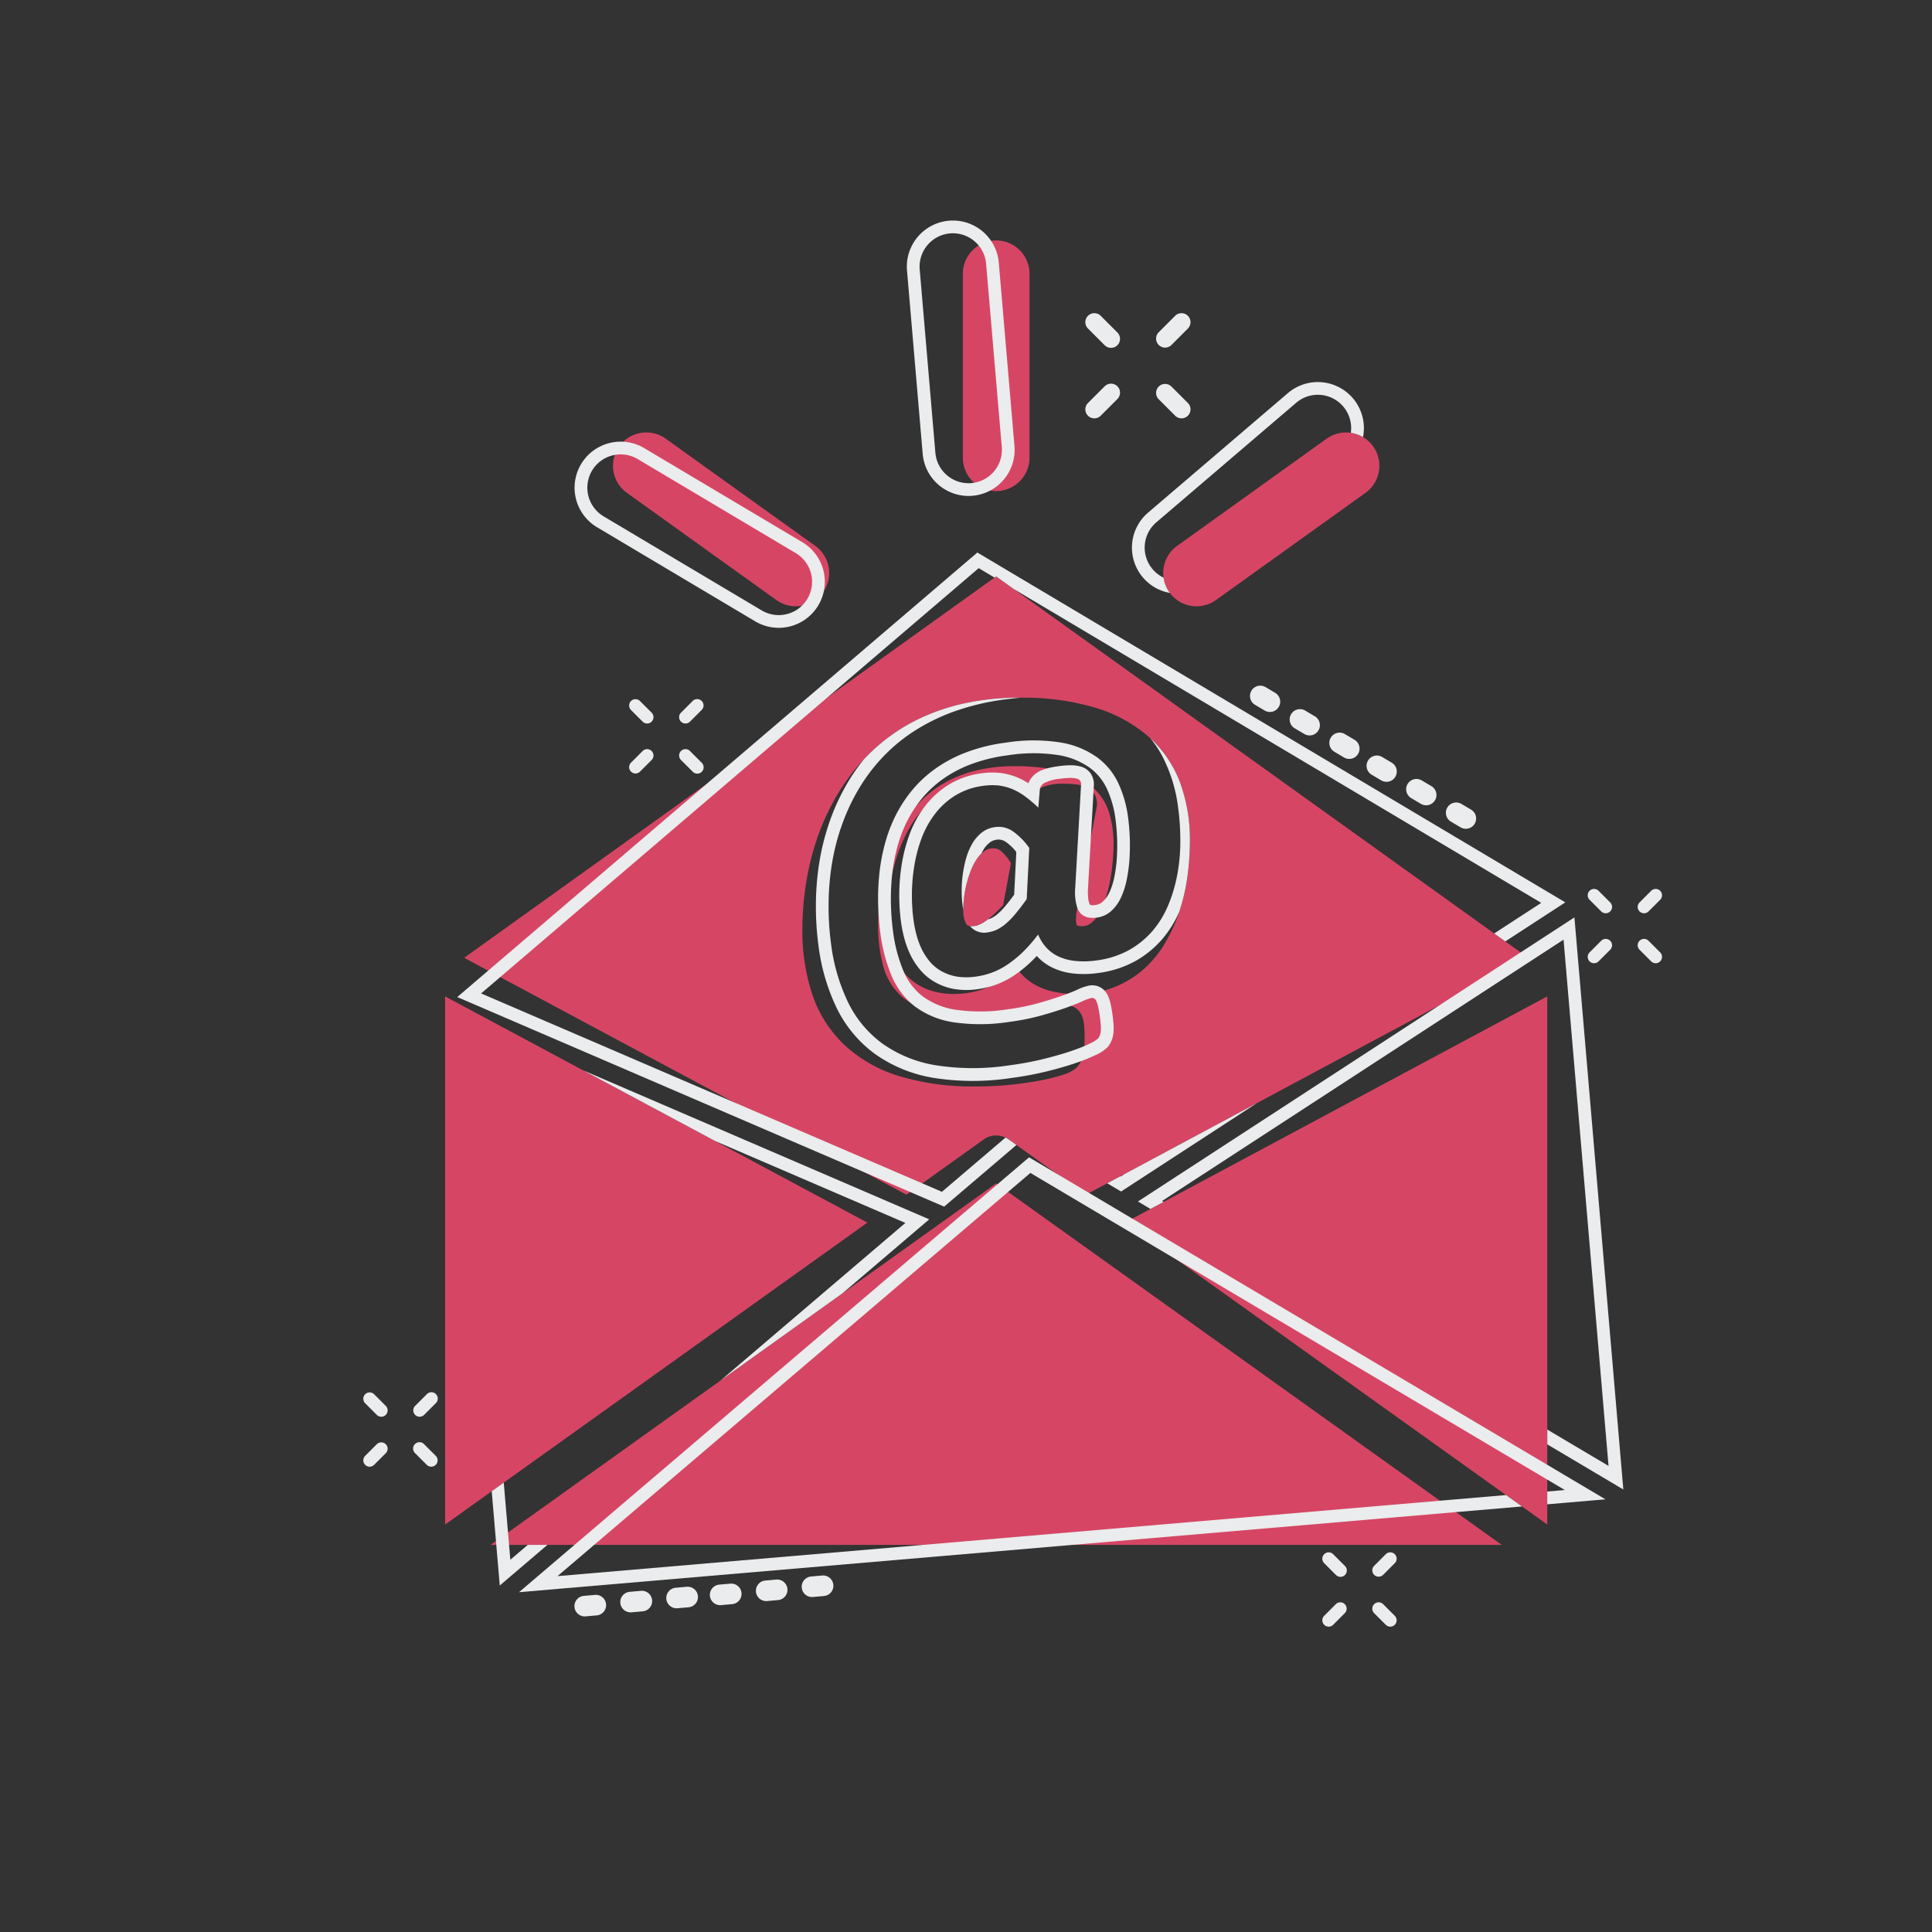 <svg xmlns="http://www.w3.org/2000/svg" xmlns:xlink="http://www.w3.org/1999/xlink" width="500" height="500" viewBox="0 0 500 500">
  <rect x="0" y="0" width="500" height="500" fill="#333333" stroke="none"/>
  <defs>
    <clipPath id="clip-path">
      <rect id="Rectangle_7" data-name="Rectangle 7" width="336.153" height="363.92" fill="none"/>
    </clipPath>
    <clipPath id="clip-step-2">
      <rect width="500" height="500"/>
    </clipPath>
  </defs>
  <g id="step-2" clip-path="url(#clip-step-2)">
    <g id="Group_3" data-name="Group 3" transform="translate(94 57.075)">
      <path id="Path_1" data-name="Path 1" d="M1625.489,1698.574l-3.394,1.818-4.685,2.51h0l-1.912,1.024,13.731,9.817,0,0,84.877,60.69,4.131,2.954,6.547,4.681V1645.386Z" transform="translate(-1418.354 -1444.595)" fill="#d64664"/>
      <path id="Path_2" data-name="Path 2" d="M515.945,2124.119,404.188,2044.21l-2.763-1.976-.32-.228-39.8,28.458-31.47,22.5h0l-55.068,39.376-3.116,2.228-1.373.981H531.934l-11.858-8.479Z" transform="translate(-237.295 -1792.815)" fill="#d64664"/>
      <g id="Group_2" data-name="Group 2" transform="translate(0 0.001)">
        <g id="Group_1" data-name="Group 1" transform="translate(0 0)" clip-path="url(#clip-path)">
          <path id="Path_3" data-name="Path 3" d="M223.441,858.422,283.9,890.805,318,909.071l10.574,5.663.971-.694,3.13-2.239,15.89-11.365a5.56,5.56,0,0,1,6.476,0l2,1.433,10.356,7.406,0,0,7.629,5.457.824-.442,4.686-2.51,3.394-1.817,1.186-.636,34.107-18.271L466.3,865.841l.013-.009,23.161-12.406-1.953-1.4-3.967-2.845-2.875-2.061L356.327,757.97l-4.525-3.244-.421.3-43.223,30.985-31.434,22.534-62.607,44.88,6.208,3.325Zm78.912-22.632a71.345,71.345,0,0,1,2.188-10.37,62.26,62.26,0,0,1,3.89-10.04,56.182,56.182,0,0,1,5.719-9.287,48.6,48.6,0,0,1,3.484-4.112s0,0,0,0a50.324,50.324,0,0,1,4.228-3.984,47.4,47.4,0,0,1,9.886-6.375,54.6,54.6,0,0,1,11.977-4.08h.007a66.994,66.994,0,0,1,14.217-1.43h.223a65.348,65.348,0,0,1,19.237,2.575,37.241,37.241,0,0,1,13.834,7.517c.143.127.283.255.423.386,0,0,0,0,0,0a29.9,29.9,0,0,1,7.747,11.544v.006a42.658,42.658,0,0,1,2.531,14.961,68.05,68.05,0,0,1-.62,9.124,49.93,49.93,0,0,1-2.05,9.023c-.033.1-.066.2-.1.3a.075.075,0,0,1-.006.015,41.874,41.874,0,0,1-3.56,7.883,28.454,28.454,0,0,1-5.634,6.93l0,0,0,0a26.061,26.061,0,0,1-7.712,4.69l-.007,0-.007,0a23.48,23.48,0,0,1-2.46.8,28.682,28.682,0,0,1-7.4.919q-1.089,0-2.118-.072h0a23.828,23.828,0,0,1-3.879-.578,16.844,16.844,0,0,1-5.095-2.054,13.268,13.268,0,0,1-3.466-3.062c-.137-.172-.27-.349-.4-.528l-.012-.017-.117-.167c-.5.409-.992.794-1.489,1.157a32.144,32.144,0,0,1-4.847,2.975q-.628.311-1.261.581h0a21.522,21.522,0,0,1-3.745,1.217,23.1,23.1,0,0,1-5.025.548,19.555,19.555,0,0,1-5.883-.826l-.013,0-.013,0a15.771,15.771,0,0,1-4.64-2.367,14.773,14.773,0,0,1-2.36-2.216.021.021,0,0,0,0-.006,13.827,13.827,0,0,1-1-1.331l0,0v0a19.015,19.015,0,0,1-2.037-4.164l0-.011,0-.011a23.2,23.2,0,0,1-1.057-4.592,35.063,35.063,0,0,1-.292-4.6,52.089,52.089,0,0,1,.465-6.617c.2-1.511.472-3.042.825-4.577,0,0,0,0,0,0q.333-1.442.753-2.885a41.621,41.621,0,0,1,2.974-7.484,28.357,28.357,0,0,1,3.922-5.783,0,0,0,0,1,0,0q.428-.489.88-.953a22.889,22.889,0,0,1,3.2-2.754,23.725,23.725,0,0,1,3.685-2.148,21.476,21.476,0,0,1,9.2-1.9,19.576,19.576,0,0,1,4.458.494l.024.006.023.006a16.816,16.816,0,0,1,4.105,1.622,18.527,18.527,0,0,1,2.929,2.039,5.564,5.564,0,0,1,2.1-2.158h0a6.521,6.521,0,0,1,.73-.376,14.073,14.073,0,0,1,5.6-.809,23.018,23.018,0,0,1,3,.172l.027,0,.027,0a12.028,12.028,0,0,1,1.214.239,8.174,8.174,0,0,1,1.235.416l.015.006.013.006a4.877,4.877,0,0,1,1.928,1.486,4.156,4.156,0,0,1,.461.748l.024.049.022.05a5.041,5.041,0,0,1,.367,2.619l-.013.118-.023.118-1.486,7.737v.006l-3.521,18.316-.052.276c-.57,3.012-.16,4.036-.063,4.225.079.137.578.281,1.359.281a3.518,3.518,0,0,0,1.972-.581,6.906,6.906,0,0,0,1.682-1.6c.118-.156.234-.32.347-.489l0,0,0,0a16.917,16.917,0,0,0,1.786-3.7v-.006q.124-.352.244-.714a37.239,37.239,0,0,0,1.078-4.072c.343-1.716.6-3.464.774-5.2.166-1.786.25-3.492.25-5.072a27.049,27.049,0,0,0-1.157-7.959,14.233,14.233,0,0,0-3.724-6.047c-.088-.087-.177-.172-.268-.255a19.768,19.768,0,0,0-7.3-4.028l-.006,0h0A28.77,28.77,0,0,0,365,804.413h0a55.179,55.179,0,0,0-8.4-.575,41.139,41.139,0,0,0-9.725,1.056l-.006,0h-.006a32.009,32.009,0,0,0-7.725,2.875,28.7,28.7,0,0,0-6.026,4.3c-.7.661-1.372,1.352-2.005,2.065l0,0a31.066,31.066,0,0,0-2.631,3.4,35.621,35.621,0,0,0-3.365,6.366l0,0v.006a45.986,45.986,0,0,0-2.234,6.958,59.361,59.361,0,0,0-1.225,7.138q-.207,1.9-.307,3.721v.009q-.091,1.651-.09,3.214a39.818,39.818,0,0,0,1.3,10.606,16.272,16.272,0,0,0,4.062,7.178,15.836,15.836,0,0,0,3.1,2.413h0a22.723,22.723,0,0,0,4.834,2.145,45.288,45.288,0,0,0,13.515,1.7,55.854,55.854,0,0,0,7.814-.5c2.543-.364,4.61-.718,6.318-1.081h.009l.008,0c1.743-.361,3.18-.714,4.272-1.046l.017,0,.016-.005a12.309,12.309,0,0,1,3.351-.663,4.606,4.606,0,0,1,1.351.2h0a4.355,4.355,0,0,1,1.264.626,4.576,4.576,0,0,1,1.711,2.531,10.509,10.509,0,0,1,.392,2.258c.07.764.1,1.684.1,2.813,0,.827-.018,1.558-.054,2.176q-.007.121-.015.234a12.032,12.032,0,0,1-.293,2.056,7.738,7.738,0,0,1-.56,1.589h0c-.038.078-.078.155-.118.231a5.97,5.97,0,0,1-1.262,1.641,9.36,9.36,0,0,1-3.331,1.654l-.016,0-.016.006a42.053,42.053,0,0,1-5.376,1.378c-2.105.425-4.566.8-7.523,1.132a84.137,84.137,0,0,1-9.467.5A65.781,65.781,0,0,1,326.534,884a36.311,36.311,0,0,1-14.19-8.185,32.2,32.2,0,0,1-8.2-13.1,52.071,52.071,0,0,1-2.5-16.633,76.08,76.08,0,0,1,.713-10.285" transform="translate(-187.988 -662.625)" fill="#d64664"/>
          <path id="Path_4" data-name="Path 4" d="M1280.308,107.092a8.634,8.634,0,0,0,8.624-8.624V50.861a8.624,8.624,0,1,0-17.249,0V98.468a8.634,8.634,0,0,0,8.625,8.624" transform="translate(-1116.497 -37.082)" fill="#d64664"/>
          <path id="Path_5" data-name="Path 5" d="M533.336,465.089l38.693,27.739a8.624,8.624,0,1,0,10.05-14.019l-38.692-27.739a8.624,8.624,0,1,0-10.05,14.019" transform="translate(-465.094 -394.611)" fill="#d64664"/>
          <path id="Path_6" data-name="Path 6" d="M1282.526,1332.265a3.2,3.2,0,0,0-2.178-.849,3.756,3.756,0,0,0-1.987.5,6.384,6.384,0,0,0-1.08.816,7.73,7.73,0,0,0-.854.949,13.32,13.32,0,0,0-1.672,2.929,28.149,28.149,0,0,0-1.266,3.717,26.219,26.219,0,0,0-.708,3.691,28.1,28.1,0,0,0-.215,3.186c0,.039,0,.078,0,.117a7.361,7.361,0,0,0,.79,3.724c.079.127.244.389.959.484a4.553,4.553,0,0,0,.61.037,4.424,4.424,0,0,0,1.329-.228,7.449,7.449,0,0,0,1.746-.866q.458-.295.955-.68.679-.525,1.424-1.212c.755-.7,1.594-1.523,2.5-2.466l2.016-10.868a12.578,12.578,0,0,0-2.372-2.985" transform="translate(-1117.273 -1168.94)" fill="#d64664"/>
          <path id="Path_7" data-name="Path 7" d="M188.807,1771.219l94.111-67.292-39.4-21.1-34.109-18.271-35.781-19.165v136.687l12.064-8.626Z" transform="translate(-152.439 -1444.596)" fill="#d64664"/>
          <path id="Path_8" data-name="Path 8" d="M1698.232,490.842c.035.049.071.1.107.144a8.624,8.624,0,0,0,11.926,1.839l38.692-27.739a8.624,8.624,0,0,0-10.049-14.019l-38.692,27.739a8.633,8.633,0,0,0-1.984,12.036" transform="translate(-1489.578 -394.608)" fill="#d64664"/>
          <path id="Path_9" data-name="Path 9" d="M1756.4,1483.3l-.469-5.483-4.612,3-9.309,6.059-21.221,13.814-73.378,47.763-4.442,2.891,3.246,1.926,3.394-1.818-.4-.237,103.908-67.636,11.642,136.19-15.851-9.4v3.832l14.169,8.407,5.51,3.268-.545-6.384Z" transform="translate(-1442.472 -1297.475)" fill="#eaeced"/>
          <path id="Path_10" data-name="Path 10" d="M533.879,1860.13l18.44-15.723,4.032-3.439-4.868-2.1-84.647-36.436,34.109,18.271,49.235,21.193-47.772,40.731Z" transform="translate(-409.868 -1582.481)" fill="#eaeced"/>
          <path id="Path_11" data-name="Path 11" d="M281.829,2692.64l-4.519,3.853-.329-3.853-.275-3.209-1.1-12.9-3.115,2.228,1.1,12.9.083.981.354,4.133.545,6.383,4.875-4.156,7.46-6.36Z" transform="translate(-239.235 -2349.904)" fill="#eaeced"/>
          <path id="Path_12" data-name="Path 12" d="M596.521,2066.267l-107.377-63.706h0l-11.188-6.639-8.453-5.016-5.073-3.009-2.026-1.2-1.793,1.528-6.392,5.45L344.77,2086.992l-6.547,5.582-7.816,6.664,10.235-.875,133.03-11.371,99.2-8.479,17.105-1.462-4.131-2.954-17.1,1.462h0l-133.751,11.433-94.625,8.088,9.487-8.088L456.98,1995.65l5.767-4.918,38.213,22.671,0,0,95.555,56.693,4.546,2.7-4.546.388v3.307l4.826-.412,10.236-.875-8.835-5.241Z" transform="translate(-290.087 -1744.255)" fill="#eaeced"/>
          <path id="Path_13" data-name="Path 13" d="M316.681,869.554l6.908,2.974,1.882.81,1.56-1.33,17.149-14.625-2-1.433a5.529,5.529,0,0,0-.822-.488L324.893,869.5l-5.081-2.187-48.776-21-65.4-28.154,4.948-4.23L295.3,741.526,334.409,708.1l4.11,2.446.421-.3,4.525,3.244,136.526,81.23-12.172,7.922,2.875,2.061,11.094-7.222,4.435-2.887-4.548-2.705L336.094,705.264l-2.029-1.208-1.8,1.535-68.406,58.469-56.4,48.205-3.972,3.395-4.023,3.439,4.862,2.092,100.807,43.393Z" transform="translate(-175.126 -618.138)" fill="#eaeced"/>
          <path id="Path_14" data-name="Path 14" d="M1581.471,1894.767l1.717-1.118,33.386-21.733-34.107,18.271-1.076.7-.11-.065-3.394,1.817,1.822,1.081Z" transform="translate(-1385.334 -1643.482)" fill="#eaeced"/>
          <path id="Path_15" data-name="Path 15" d="M966.414,1045.7a52.587,52.587,0,0,1,4.177-9.385,46.285,46.285,0,0,1,6.142-8.458,43.947,43.947,0,0,1,8.326-7.1,51.191,51.191,0,0,1,10.645-5.29,63.454,63.454,0,0,1,13.215-3.137q2.1-.28,4.091-.453h-.218a66.991,66.991,0,0,0-14.217,1.43h-.007a54.609,54.609,0,0,0-11.977,4.08,47.4,47.4,0,0,0-9.886,6.375,50.3,50.3,0,0,0-4.228,3.984s0,0,0,0a49.3,49.3,0,0,0-4.751,6.941,56.187,56.187,0,0,0-4.433,9.964,62.018,62.018,0,0,0-2.522,10.468,71.235,71.235,0,0,0-.792,10.569,75.842,75.842,0,0,0,.66,10.289,52.073,52.073,0,0,0,4.691,16.153,32.21,32.21,0,0,0,9.867,11.9,36.318,36.318,0,0,0,15.152,6.227,65.783,65.783,0,0,0,20.3.032,83.936,83.936,0,0,0,9.317-1.754c2.886-.726,5.275-1.42,7.306-2.121q.69-.236,1.33-.47h0a37.048,37.048,0,0,0,3.815-1.61l.015-.007.015-.007a9.373,9.373,0,0,0,3.084-2.081,6,6,0,0,0,1.031-1.794,7.546,7.546,0,0,0,.432-1.9,12.119,12.119,0,0,0,.016-2.077c-.043-.666-.127-1.472-.251-2.4-.15-1.119-.306-2.027-.476-2.774a10.4,10.4,0,0,0-.688-2.186,5.07,5.07,0,0,0-.962-1.464,4.12,4.12,0,0,0-1.07-.818,4.446,4.446,0,0,0-2.7-.471,12.27,12.27,0,0,0-3.234,1.1l-.015.006-.016.007c-.685.313-1.517.654-2.486,1.02,0,0,0,0,0,0q-.751.282-1.608.584l-.009,0-.009,0c-1.644.587-3.645,1.212-6.117,1.91a55.669,55.669,0,0,1-7.678,1.53,45.283,45.283,0,0,1-13.62.115,19.162,19.162,0,0,1-8.47-3.466,16.123,16.123,0,0,1-4.736-6.026.018.018,0,0,0,0-.006q-.124-.267-.243-.542a39.811,39.811,0,0,1-2.692-10.339,64.32,64.32,0,0,1-.528-6.935,59.323,59.323,0,0,1,.266-7.238q.042-.427.092-.855s0,0,0,0a46.253,46.253,0,0,1,1.2-6.333v-.011a35.581,35.581,0,0,1,2.488-6.757,31.442,31.442,0,0,1,2.505-4.226l0,0q.648-.923,1.364-1.806a28.647,28.647,0,0,1,5.4-5.058,32.023,32.023,0,0,1,7.274-3.876l.006,0,.006,0a41.162,41.162,0,0,1,9.5-2.339,42.42,42.42,0,0,1,13.226-.074h.011a19.389,19.389,0,0,1,8.069,3.24,14.248,14.248,0,0,1,4.494,5.5,27.011,27.011,0,0,1,2.2,7.734c.21,1.566.354,3.268.427,5.061.061,1.741.035,3.508-.077,5.255a36.378,36.378,0,0,1-.674,4.919v.007a16.911,16.911,0,0,1-1.281,3.9l0,.006,0,0a7.94,7.94,0,0,1-.974,1.553,6.266,6.266,0,0,1-.758.788,3.526,3.526,0,0,1-1.878.839c-.774.1-1.289.027-1.384-.1-.122-.174-.664-1.135-.5-4.2l.755-13.331v-.006l.648-11.439.066-1.159.048-.837.006-.119v-.12a5.04,5.04,0,0,0-.713-2.547l-.059-.093a4.682,4.682,0,0,0-2.665-1.9l-.015,0-.016,0a9.686,9.686,0,0,0-2.515-.325h-.052a23.278,23.278,0,0,0-3,.228,24.2,24.2,0,0,0-3.048.577h0l-.122.034c-.042.011-.082.022-.121.034-.2.057-.394.118-.577.182l-.159.055-.145.055-.142.055q-.148.059-.289.121c-.056.024-.111.049-.165.076-.112.051-.22.1-.325.161-.024.012-.048.026-.072.039-.04.021-.079.043-.118.066l-.155.092a5.751,5.751,0,0,0-2.472,2.886,18.629,18.629,0,0,0-3.174-1.632,16.814,16.814,0,0,0-4.285-1.063l-.024,0-.024,0a19.556,19.556,0,0,0-4.485.1,21.472,21.472,0,0,0-8.869,3.108,23.233,23.233,0,0,0-6.176,5.775c-.184.249-.365.5-.539.758,0,0,0,0,0,0a26.859,26.859,0,0,0-1.643,2.715,29.021,29.021,0,0,0-1.682,3.84,41.556,41.556,0,0,0-1.954,7.814,49.7,49.7,0,0,0-.572,7.61,51.887,51.887,0,0,0,.417,6.619,34.847,34.847,0,0,0,.9,4.52,23.225,23.225,0,0,0,1.656,4.411l.006.011,0,.01a19.022,19.022,0,0,0,2.571,3.856l0,0,0,0a14.4,14.4,0,0,0,3.8,3.075,15.794,15.794,0,0,0,4.914,1.73l.013,0,.015,0a19.583,19.583,0,0,0,5.939.037,23.608,23.608,0,0,0,2.742-.535h0c.091-.023.184-.048.276-.073l.165-.045c.345-.1.688-.2,1.026-.314q.082-.026.165-.055c.178-.06.355-.123.532-.188a22.151,22.151,0,0,0,4.725-2.448c.144-.1.289-.2.433-.3.07-.047.138-.1.209-.146.2-.14.4-.286.594-.434a33.7,33.7,0,0,0,3.173-2.715c.444-.426.884-.873,1.322-1.345l.139.151.006.007.007.007a13.241,13.241,0,0,0,4.308,3.045,16.871,16.871,0,0,0,5.323,1.359,25.931,25.931,0,0,0,6.032-.152,27.059,27.059,0,0,0,9.549-3.018l.006-.005.007,0a26.046,26.046,0,0,0,7.02-5.672l0,0,0,0a28.344,28.344,0,0,0,4.453-7.124.072.072,0,0,0,.006-.015c.035-.1.068-.2.1-.3a49.943,49.943,0,0,0,2.05-9.023,68.052,68.052,0,0,0,.62-9.124,42.657,42.657,0,0,0-2.531-14.961v-.006a29.9,29.9,0,0,0-7.747-11.544,27.164,27.164,0,0,1,3.092,4.587,39.226,39.226,0,0,1,4.136,13.379,64.43,64.43,0,0,1,.569,8.687,46.364,46.364,0,0,1-.777,8.612,38.73,38.73,0,0,1-2.347,7.949,25.047,25.047,0,0,1-4.121,6.737,22.664,22.664,0,0,1-6.138,4.953,23.634,23.634,0,0,1-8.39,2.635,22.34,22.34,0,0,1-5.263.14,13.694,13.694,0,0,1-4.306-1.087,9.917,9.917,0,0,1-3.257-2.3,11.78,11.78,0,0,1-2.212-3.475,36.8,36.8,0,0,1-3.944,4.536,28.583,28.583,0,0,1-3.964,3.234,18.74,18.74,0,0,1-4.026,2.09,19.727,19.727,0,0,1-4.206,1.037,16.234,16.234,0,0,1-4.935-.017,12.492,12.492,0,0,1-3.89-1.358,11.049,11.049,0,0,1-2.939-2.371,15.677,15.677,0,0,1-2.122-3.188,19.978,19.978,0,0,1-1.424-3.8,31.732,31.732,0,0,1-.816-4.1,48.332,48.332,0,0,1-.388-6.2,45.953,45.953,0,0,1,.537-7.111,38.013,38.013,0,0,1,1.8-7.2,24.655,24.655,0,0,1,3.408-6.458,19.87,19.87,0,0,1,5.314-4.966,18.156,18.156,0,0,1,7.521-2.612,16.288,16.288,0,0,1,3.728-.088,13.416,13.416,0,0,1,3.444.853,15.8,15.8,0,0,1,3.373,1.86,34.691,34.691,0,0,1,3.591,3.032l.386-4.634a2.121,2.121,0,0,1,.071-.4h0a2.392,2.392,0,0,1,1.151-1.37,11.736,11.736,0,0,1,4.159-1.092,19.887,19.887,0,0,1,2.563-.2,6.5,6.5,0,0,1,1.66.2,1.46,1.46,0,0,1,.844.544,1.728,1.728,0,0,1,.231.884l-.015.268-1.5,26.505a13.21,13.21,0,0,0,.525,5.171,4.827,4.827,0,0,0,.587,1.134q1.305,1.812,4.31,1.464l.189-.023a6.791,6.791,0,0,0,3.6-1.612,10.457,10.457,0,0,0,2.544-3.4,20.04,20.04,0,0,0,1.542-4.667,39.543,39.543,0,0,0,.738-5.38c.12-1.866.148-3.729.082-5.6s-.225-3.669-.454-5.375a30.114,30.114,0,0,0-2.479-8.679,17.59,17.59,0,0,0-5.507-6.752,22.509,22.509,0,0,0-9.433-3.842,45.352,45.352,0,0,0-14.286.044,44.193,44.193,0,0,0-10.264,2.537,35.216,35.216,0,0,0-8.016,4.28,31.813,31.813,0,0,0-6.025,5.648,35.063,35.063,0,0,0-4.275,6.665,38.8,38.8,0,0,0-2.72,7.383,49.288,49.288,0,0,0-1.381,7.706,62.211,62.211,0,0,0-.281,7.641q.026,1.056.079,2.089v.009q.141,2.674.477,5.195a42.905,42.905,0,0,0,2.929,11.2,19.821,19.821,0,0,0,4.961,7.018h0q.5.447,1.025.86a22.3,22.3,0,0,0,9.91,4.108,48.28,48.28,0,0,0,14.64-.093,58.871,58.871,0,0,0,8.136-1.624c2.425-.685,4.536-1.338,6.331-1.979q.773-.273,1.462-.53h0c1.143-.426,2.116-.824,2.909-1.186a10.823,10.823,0,0,1,2.332-.847,1.146,1.146,0,0,1,.725.118,1.394,1.394,0,0,1,.57.725,7.2,7.2,0,0,1,.474,1.54q.223.972.428,2.5c.113.848.19,1.578.228,2.169a9.1,9.1,0,0,1,0,1.511,4.251,4.251,0,0,1-.243,1.1,2.7,2.7,0,0,1-.475.835,8.71,8.71,0,0,1-2.06,1.263q-.652.326-1.47.675-1.393.591-3.267,1.234c-1.994.688-4.338,1.362-7.042,2.043a80.525,80.525,0,0,1-8.95,1.683,62.234,62.234,0,0,1-19.267-.007,32.918,32.918,0,0,1-13.794-5.642,28.826,28.826,0,0,1-8.863-10.7,48.533,48.533,0,0,1-4.381-15.133,72.488,72.488,0,0,1-.631-9.841,67.858,67.858,0,0,1,.754-10.09,58.613,58.613,0,0,1,2.391-9.916" transform="translate(-842.826 -888.395)" fill="#eaeced"/>
          <path id="Path_16" data-name="Path 16" d="M1156.994,60.371a11.919,11.919,0,0,0,23.752-2.03l-4.055-47.434a11.919,11.919,0,1,0-23.752,2.03Zm7.087-57.043a8.634,8.634,0,0,1,9.328,7.859l4.055,47.434a8.624,8.624,0,1,1-17.186,1.469l-4.055-47.434a8.634,8.634,0,0,1,7.859-9.328" transform="translate(-1012.205 -0.001)" fill="#eaeced"/>
          <path id="Path_17" data-name="Path 17" d="M1640.153,397.134c-.037-.048-.072-.1-.107-.144a8.566,8.566,0,0,1-1.528-3.817,8.616,8.616,0,0,1-1.861-14.322l36.189-30.934a8.625,8.625,0,0,1,14.2,7.229c-.015.184-.034.367-.061.549a8.626,8.626,0,0,1,3.153,1.109,11.924,11.924,0,0,0-19.435-11.393l-36.19,30.935a11.914,11.914,0,0,0,5.638,20.787" transform="translate(-1431.391 -300.756)" fill="#eaeced"/>
          <path id="Path_18" data-name="Path 18" d="M454.153,491.087l40.914,24.343a11.919,11.919,0,1,0,12.189-20.487L466.342,470.6a11.836,11.836,0,0,0-7.1-1.629,11.915,11.915,0,0,0-5.092,22.116m-1.318-14.653a8.637,8.637,0,0,1,11.822-3l40.914,24.343a8.624,8.624,0,0,1-8.819,14.824l-40.914-24.343a8.635,8.635,0,0,1-3-11.822" transform="translate(-393.621 -411.703)" fill="#eaeced"/>
          <path id="Path_19" data-name="Path 19" d="M1280.63,1306.125a17.991,17.991,0,0,1-2.108,2.192,7.442,7.442,0,0,1-1.616,1.09,4.712,4.712,0,0,1-.913.33q-.5.386-.956.68a7.445,7.445,0,0,1-1.746.866,4.425,4.425,0,0,1-1.329.228,4.535,4.535,0,0,1-.61-.037c.035.046.072.092.11.137a4.741,4.741,0,0,0,4.594,1.464,7.655,7.655,0,0,0,2.256-.688,10.739,10.739,0,0,0,2.345-1.562,21.256,21.256,0,0,0,2.505-2.594q1.305-1.57,2.857-3.741l.665-13.225a17.435,17.435,0,0,0-4.3-4.357,6.452,6.452,0,0,0-4.51-1.059,7.01,7.01,0,0,0-3.521,1.452,10.169,10.169,0,0,0-2.487,2.948,16.594,16.594,0,0,0-1.588,3.9,31.36,31.36,0,0,0-.849,4.3,29.527,29.527,0,0,0-.237,4.222,31.169,31.169,0,0,0,.24,3.563q.071.532.168,1.029c0-.039,0-.078,0-.117a28.049,28.049,0,0,1,.215-3.186,26.184,26.184,0,0,1,.708-3.691,28.148,28.148,0,0,1,1.265-3.717,13.33,13.33,0,0,1,1.672-2.929,7.711,7.711,0,0,1,.854-.949c.129-.272.267-.537.412-.792a6.869,6.869,0,0,1,1.683-2.007,3.748,3.748,0,0,1,1.9-.761,3.194,3.194,0,0,1,2.272.553,12.521,12.521,0,0,1,2.748,2.642l-.554,11.04c-.774,1.055-1.495,1.987-2.15,2.776" transform="translate(-1114.309 -1128.88)" fill="#eaeced"/>
          <path id="Path_20" data-name="Path 20" d="M2129.136,1139.5l2.475,1.465a2.663,2.663,0,1,0,2.713-4.583l-2.475-1.465a2.691,2.691,0,0,0-.444-.211,2.664,2.664,0,0,0-2.269,4.794" transform="translate(-1868.165 -996.091)" fill="#eaeced"/>
          <path id="Path_21" data-name="Path 21" d="M2213.271,1189.3l2.475,1.465a2.663,2.663,0,1,0,2.713-4.583l-2.475-1.465a2.663,2.663,0,1,0-2.713,4.583" transform="translate(-1942.033 -1039.814)" fill="#eaeced"/>
          <path id="Path_22" data-name="Path 22" d="M2297.406,1239.1l2.475,1.465a2.663,2.663,0,1,0,2.713-4.583l-2.475-1.465a2.663,2.663,0,1,0-2.713,4.584" transform="translate(-2015.9 -1083.537)" fill="#eaeced"/>
          <path id="Path_23" data-name="Path 23" d="M1884.639,986.789a2.663,2.663,0,1,0-2.713,4.584l2.475,1.465a2.663,2.663,0,1,0,2.713-4.583Z" transform="translate(-1651.123 -866.042)" fill="#eaeced"/>
          <path id="Path_24" data-name="Path 24" d="M1971.249,1038.054l-2.475-1.465a2.663,2.663,0,1,0-2.713,4.584l2.475,1.465a2.663,2.663,0,1,0,2.713-4.583" transform="translate(-1724.99 -909.765)" fill="#eaeced"/>
          <path id="Path_25" data-name="Path 25" d="M2052.908,1086.389a2.66,2.66,0,0,0-3.648.935,2.663,2.663,0,0,0,.936,3.648l2.475,1.465a2.663,2.663,0,1,0,2.713-4.583Z" transform="translate(-1798.858 -953.488)" fill="#eaeced"/>
          <path id="Path_26" data-name="Path 26" d="M740.494,2890.714l-2.865.253a2.7,2.7,0,0,0-.483.088,2.663,2.663,0,0,0,.953,5.218l2.865-.253a2.663,2.663,0,1,0-.47-5.306" transform="translate(-645.482 -2537.945)" fill="#eaeced"/>
          <path id="Path_27" data-name="Path 27" d="M837.881,2882.095l-2.865.254a2.663,2.663,0,0,0,.47,5.305l2.865-.253a2.663,2.663,0,0,0-.469-5.306" transform="translate(-730.985 -2530.377)" fill="#eaeced"/>
          <path id="Path_28" data-name="Path 28" d="M935.269,2873.477l-2.865.253a2.7,2.7,0,0,0-.483.088,2.663,2.663,0,0,0,.953,5.218l2.865-.253a2.663,2.663,0,1,0-.469-5.306" transform="translate(-816.489 -2522.811)" fill="#eaeced"/>
          <path id="Path_29" data-name="Path 29" d="M453.292,2914.576l-2.865.253a2.7,2.7,0,0,0-.483.088,2.663,2.663,0,0,0,.953,5.218l2.865-.253a2.663,2.663,0,0,0-.469-5.306" transform="translate(-393.328 -2558.895)" fill="#eaeced"/>
          <path id="Path_30" data-name="Path 30" d="M550.68,2905.958l-2.865.254a2.663,2.663,0,1,0,.47,5.305l2.865-.254a2.663,2.663,0,1,0-.469-5.305" transform="translate(-478.832 -2551.328)" fill="#eaeced"/>
          <path id="Path_31" data-name="Path 31" d="M648.068,2897.339l-2.865.253a2.744,2.744,0,0,0-.483.088,2.663,2.663,0,0,0,.953,5.218l2.865-.253a2.663,2.663,0,0,0-.469-5.306" transform="translate(-564.335 -2543.761)" fill="#eaeced"/>
          <path id="Path_32" data-name="Path 32" d="M1535.148,354.508l4.318-4.318a2.329,2.329,0,1,0-3.293-3.293l-4.318,4.318a2.329,2.329,0,0,0,3.293,3.293" transform="translate(-1344.32 -303.965)" fill="#eaeced"/>
          <path id="Path_33" data-name="Path 33" d="M1685.187,204.469l4.318-4.318a2.329,2.329,0,0,0-3.293-3.293l-4.318,4.318a2.329,2.329,0,0,0,3.293,3.293" transform="translate(-1476.05 -172.236)" fill="#eaeced"/>
          <path id="Path_34" data-name="Path 34" d="M1686.213,354.508a2.329,2.329,0,0,0,3.293-3.293l-4.318-4.318a2.329,2.329,0,0,0-3.293,3.293Z" transform="translate(-1476.05 -303.966)" fill="#eaeced"/>
          <path id="Path_35" data-name="Path 35" d="M1536.173,204.469a2.329,2.329,0,1,0,3.293-3.293l-4.318-4.318a2.329,2.329,0,0,0-3.293,3.293Z" transform="translate(-1344.32 -172.236)" fill="#eaeced"/>
          <path id="Path_36" data-name="Path 36" d="M2037.389,2930.689l-3.05,3.05a1.645,1.645,0,0,0,2.326,2.326l3.05-3.05a1.645,1.645,0,0,0-2.326-2.326" transform="translate(-1785.661 -2572.627)" fill="#eaeced"/>
          <path id="Path_37" data-name="Path 37" d="M2143.371,2824.707l-3.05,3.05a1.645,1.645,0,0,0,2.326,2.326l3.05-3.05a1.645,1.645,0,0,0-2.326-2.326" transform="translate(-1878.709 -2479.578)" fill="#eaeced"/>
          <path id="Path_38" data-name="Path 38" d="M2142.647,2930.69a1.645,1.645,0,0,0-2.326,2.326l3.05,3.05a1.645,1.645,0,0,0,2.326-2.326Z" transform="translate(-1878.71 -2572.628)" fill="#eaeced"/>
          <path id="Path_39" data-name="Path 39" d="M2036.665,2824.707a1.645,1.645,0,0,0-2.326,2.326l3.05,3.051a1.645,1.645,0,1,0,2.326-2.326Z" transform="translate(-1785.661 -2479.578)" fill="#eaeced"/>
          <path id="Path_40" data-name="Path 40" d="M3.532,2591.5l-3.05,3.05a1.645,1.645,0,0,0,2.326,2.326l3.05-3.05a1.645,1.645,0,0,0-2.326-2.326" transform="translate(0 -2274.833)" fill="#eaeced"/>
          <path id="Path_41" data-name="Path 41" d="M109.514,2485.521l-3.05,3.05a1.645,1.645,0,0,0,2.326,2.326l3.05-3.05a1.645,1.645,0,1,0-2.326-2.326" transform="translate(-93.049 -2181.784)" fill="#eaeced"/>
          <path id="Path_42" data-name="Path 42" d="M108.791,2591.5a1.645,1.645,0,1,0-2.326,2.326l3.05,3.05a1.645,1.645,0,0,0,2.326-2.326Z" transform="translate(-93.049 -2274.834)" fill="#eaeced"/>
          <path id="Path_43" data-name="Path 43" d="M2.808,2485.521a1.645,1.645,0,0,0-2.326,2.326l3.05,3.05a1.645,1.645,0,0,0,2.326-2.326Z" transform="translate(0 -2181.784)" fill="#eaeced"/>
          <path id="Path_44" data-name="Path 44" d="M2599.493,1529.15l3.05-3.05a1.645,1.645,0,0,0-2.326-2.326l-3.05,3.05a1.645,1.645,0,0,0,2.326,2.326" transform="translate(-2279.806 -1337.401)" fill="#eaeced"/>
          <path id="Path_45" data-name="Path 45" d="M2705.477,1423.167l3.05-3.05a1.645,1.645,0,0,0-2.326-2.326l-3.05,3.05a1.645,1.645,0,0,0,2.326,2.326" transform="translate(-2372.856 -1244.351)" fill="#eaeced"/>
          <path id="Path_46" data-name="Path 46" d="M2705.477,1523.773a1.645,1.645,0,0,0-2.326,2.326l3.05,3.05a1.645,1.645,0,0,0,2.326-2.326Z" transform="translate(-2372.856 -1337.4)" fill="#eaeced"/>
          <path id="Path_47" data-name="Path 47" d="M2600.218,1423.168a1.645,1.645,0,0,0,2.326-2.326l-3.05-3.05a1.645,1.645,0,0,0-2.326,2.326Z" transform="translate(-2279.806 -1244.352)" fill="#eaeced"/>
          <path id="Path_48" data-name="Path 48" d="M567.339,1121.343l-3.05,3.05a1.645,1.645,0,0,0,2.326,2.326l3.05-3.05a1.645,1.645,0,0,0-2.326-2.326" transform="translate(-495.004 -984.08)" fill="#eaeced"/>
          <path id="Path_49" data-name="Path 49" d="M675.648,1015.36a1.645,1.645,0,0,0-2.326,0l-3.05,3.05a1.645,1.645,0,0,0,2.326,2.326l3.05-3.05a1.645,1.645,0,0,0,0-2.326" transform="translate(-588.054 -891.03)" fill="#eaeced"/>
          <path id="Path_50" data-name="Path 50" d="M672.6,1121.343a1.645,1.645,0,0,0-2.326,2.326l3.05,3.05a1.645,1.645,0,1,0,2.326-2.326Z" transform="translate(-588.054 -984.08)" fill="#eaeced"/>
          <path id="Path_51" data-name="Path 51" d="M569.666,1018.411l-3.05-3.05a1.645,1.645,0,0,0-2.326,2.326l3.05,3.05a1.645,1.645,0,0,0,2.326-2.326" transform="translate(-495.005 -891.031)" fill="#eaeced"/>
        </g>
      </g>
    </g>
  </g>
</svg>

